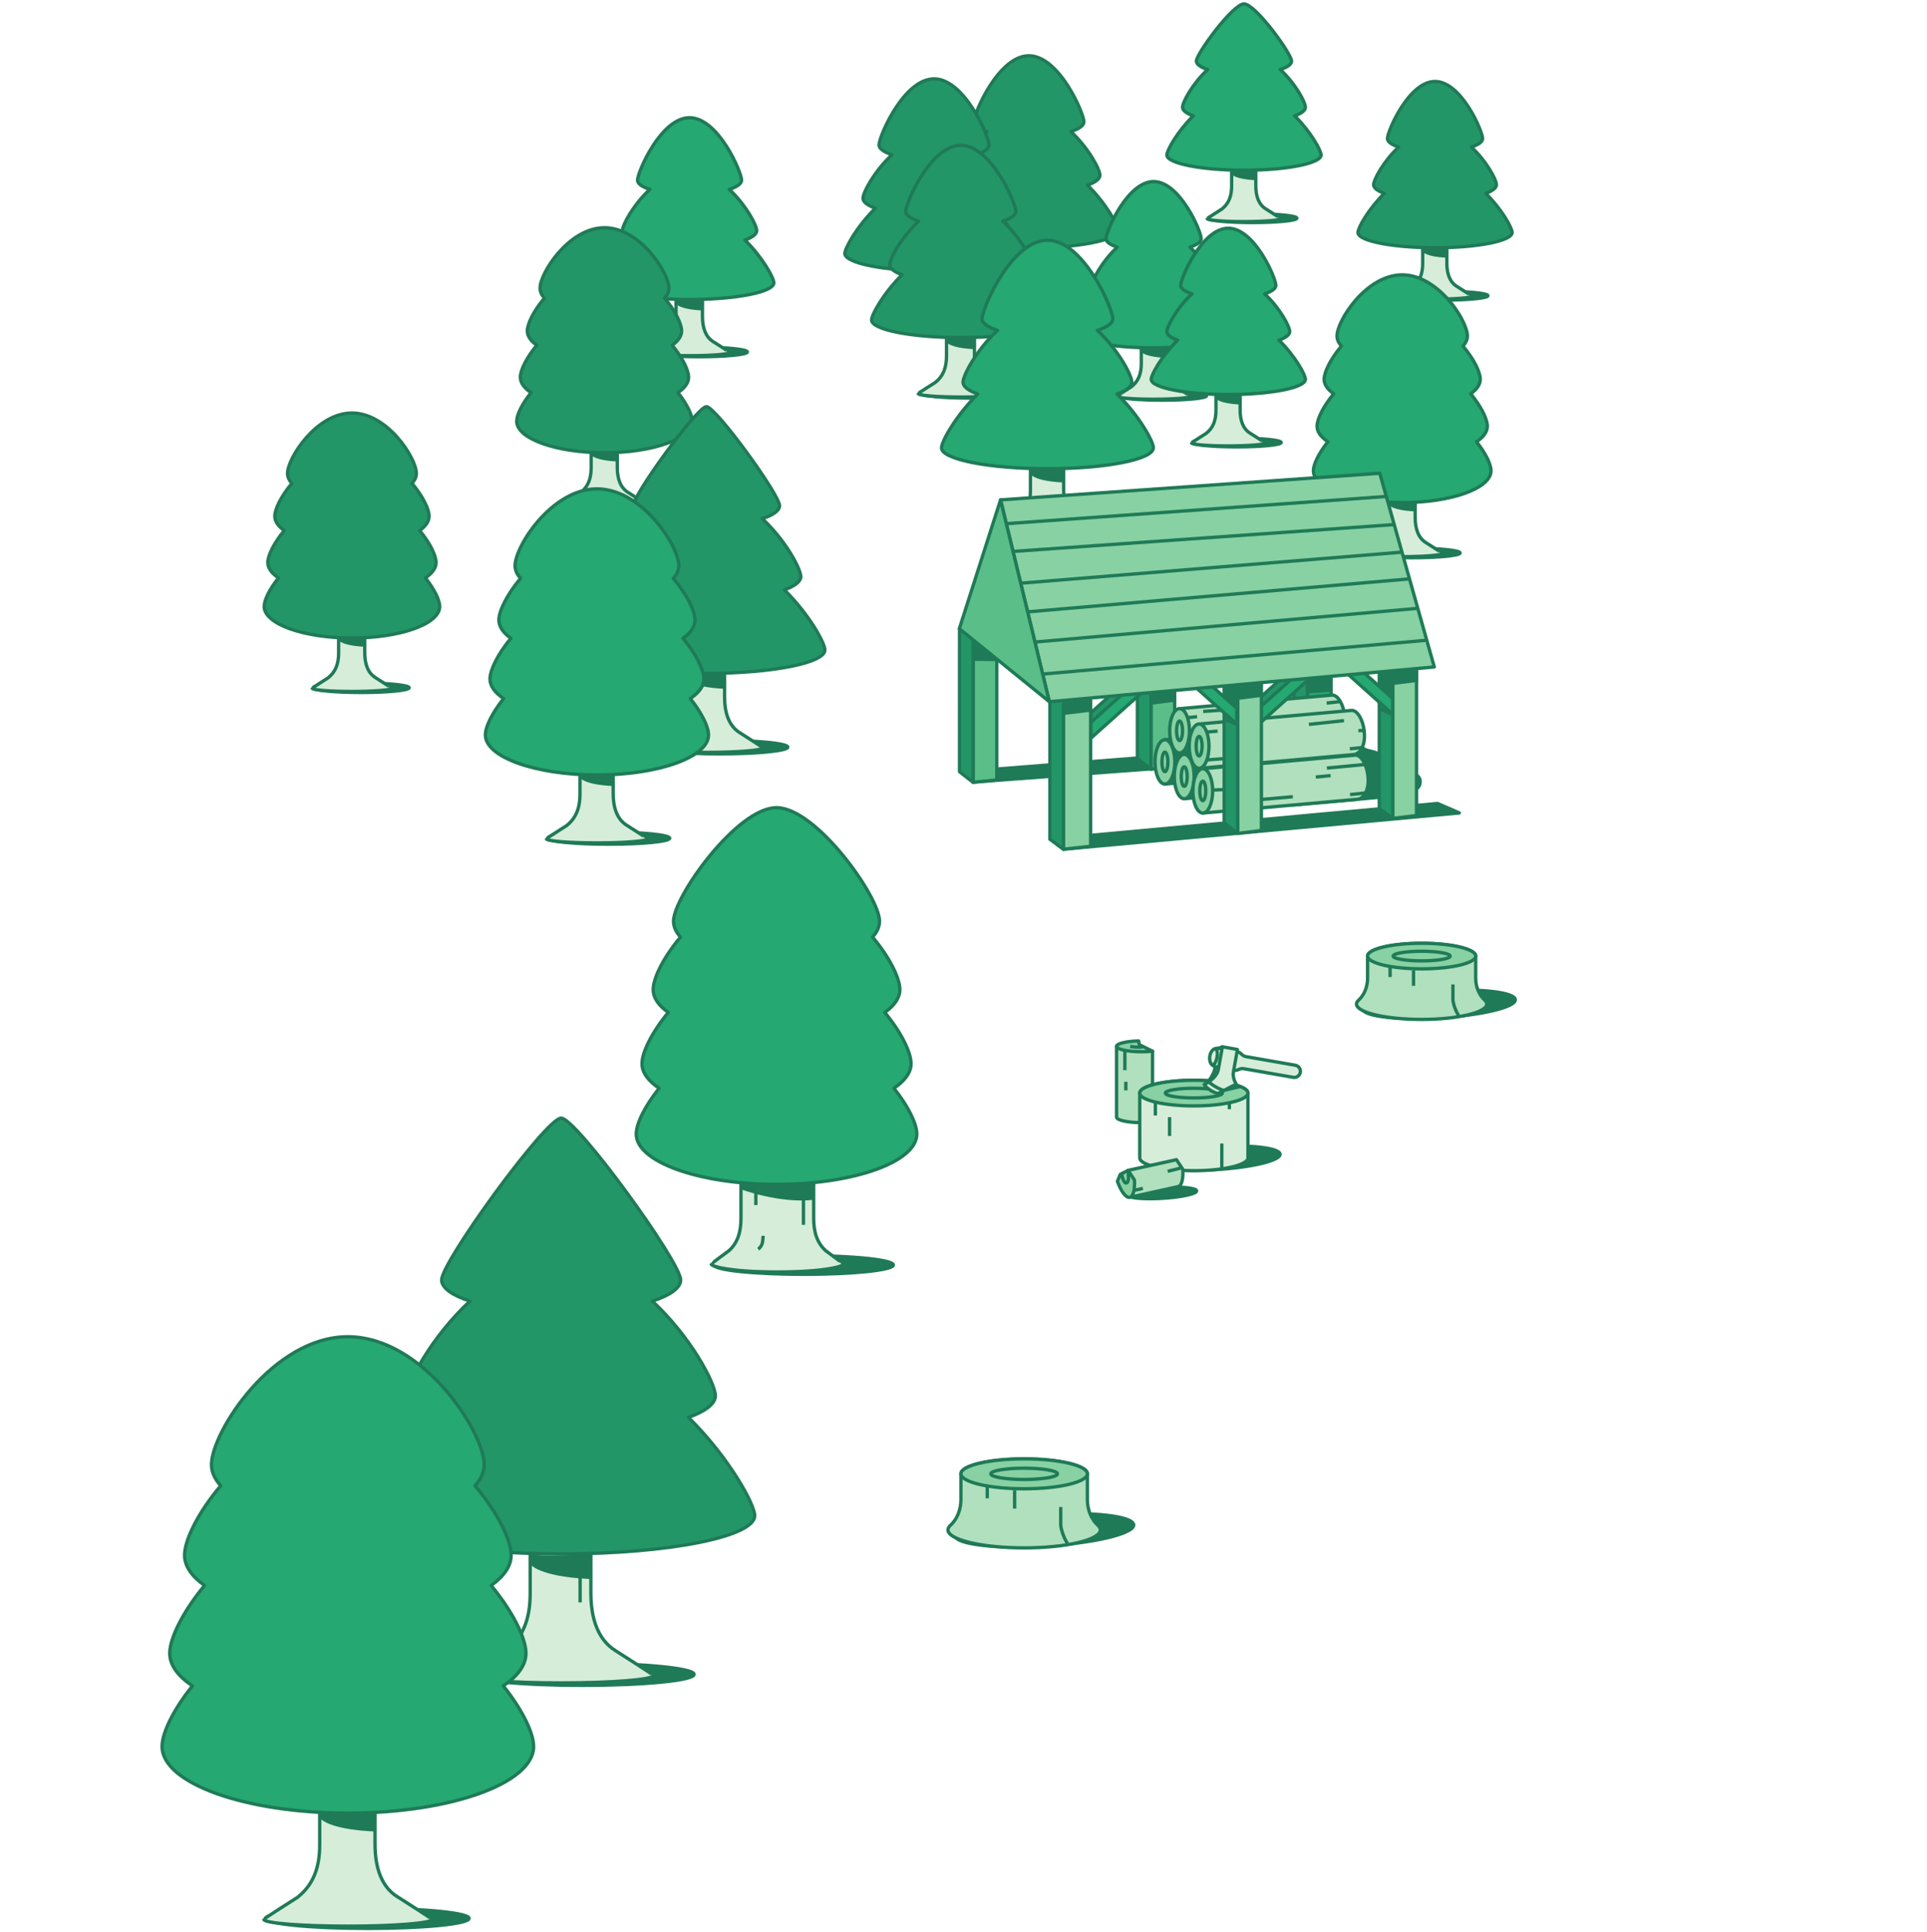 <svg width="868" height="870" viewBox="0 0 868 870" fill="none" xmlns="http://www.w3.org/2000/svg">
	<path d="M502.945 471.22V503.13C502.945 504.48 507.985 505.58 514.195 505.58C515.975 505.58 517.655 505.49 519.155 505.33V473.42L502.945 471.23V471.22Z" fill="#B0E0BD" stroke="#1F7A57" stroke-width="1.5" stroke-linejoin="round" />
	<path d="M513.177 470.42L512.887 468.79C507.297 468.93 502.957 469.96 502.957 471.22C502.957 472.57 507.997 473.67 514.207 473.67C515.987 473.67 517.667 473.58 519.167 473.42L513.177 470.43V470.42Z" fill="#87D1A3" stroke="#1F7A57" stroke-width="1.5" stroke-linejoin="round" />
	<path d="M547.693 526.75C563.828 525.769 576.768 522.659 576.594 519.803C576.42 516.947 563.199 515.428 547.064 516.409C530.928 517.391 517.988 520.501 518.162 523.356C518.336 526.212 531.557 527.731 547.693 526.75Z" fill="#1F7A57" stroke="#1F7A57" stroke-width="1.5" stroke-linejoin="round" />
	<path d="M523.624 539.678C532.212 539.155 539.109 537.646 539.027 536.307C538.946 534.967 531.917 534.304 523.329 534.827C514.74 535.349 507.843 536.858 507.925 538.198C508.006 539.538 515.035 540.2 523.624 539.678Z" fill="#1F7A57" stroke="#1F7A57" stroke-width="1.5" stroke-linejoin="round" />
	<path d="M438.745 352.18L617.365 338.93L608.405 333.82L432.625 347.62L438.745 352.18Z" fill="#1F7A57" stroke="#1F7A57" stroke-width="1.5" stroke-linejoin="round" />
	<path d="M599.567 338.51L588.887 339.58V274.35L599.567 274.56V338.51Z" fill="#25A871" stroke="#1F7A57" stroke-width="1.5" stroke-linejoin="round" />
	<path d="M582.776 270.36L588.886 275.35V339.58L582.766 334.79L582.776 270.36Z" fill="#239667" stroke="#1F7A57" stroke-width="1.5" stroke-linejoin="round" />
	<path d="M529.125 345.31L518.445 346.38V281.15L529.125 281.36V345.31Z" fill="#5ABE89" stroke="#1F7A57" stroke-width="1.5" stroke-linejoin="round" />
	<path d="M512.334 277.16L518.444 282.15V346.38L512.324 341.59L512.334 277.16Z" fill="#239667" stroke="#1F7A57" stroke-width="1.5" stroke-linejoin="round" />
	<path d="M560.215 355.37C560.215 355.37 604.875 351.29 610.455 350.66C616.035 350.03 625.195 349.11 624.615 343.13C624.245 339.29 615.715 335.86 591.895 336.87C568.075 337.88 559.125 340.71 559.125 340.71L560.225 355.38L560.215 355.37Z" fill="#1F7A57" stroke="#1F7A57" stroke-width="1.5" stroke-linejoin="round" />
	<path d="M593.557 327.02L524.727 333.15V353.11L594.467 346.9C597.927 346.39 599.677 341.82 599.127 336.51C598.577 331.2 596.017 327.02 593.557 327.02Z" fill="#B0E0BD" stroke="#1F7A57" stroke-width="1.5" stroke-linejoin="round" />
	<path d="M524.726 353.11C527.189 353.11 529.186 348.642 529.186 343.13C529.186 337.618 527.189 333.15 524.726 333.15C522.262 333.15 520.266 337.618 520.266 343.13C520.266 348.642 522.262 353.11 524.726 353.11Z" fill="#87D1A3" stroke="#1F7A57" stroke-width="1.5" stroke-linejoin="round" />
	<path d="M524.725 347.55C525.465 347.55 526.065 345.571 526.065 343.13C526.065 340.689 525.465 338.71 524.725 338.71C523.985 338.71 523.385 340.689 523.385 343.13C523.385 345.571 523.985 347.55 524.725 347.55Z" fill="#87D1A3" stroke="#1F7A57" stroke-width="1.5" stroke-linejoin="round" />
	<path d="M602.256 333.62L533.426 339.75V359.71L603.166 353.5C606.626 352.99 608.376 348.42 607.826 343.11C607.276 337.8 604.716 333.62 602.256 333.62Z" fill="#B0E0BD" stroke="#1F7A57" stroke-width="1.5" stroke-linejoin="round" />
	<path d="M533.425 359.71C535.888 359.71 537.885 355.242 537.885 349.73C537.885 344.218 535.888 339.75 533.425 339.75C530.962 339.75 528.965 344.218 528.965 349.73C528.965 355.242 530.962 359.71 533.425 359.71Z" fill="#87D1A3" stroke="#1F7A57" stroke-width="1.5" stroke-linejoin="round" />
	<path d="M533.424 354.15C534.164 354.15 534.764 352.171 534.764 349.73C534.764 347.289 534.164 345.31 533.424 345.31C532.684 345.31 532.084 347.289 532.084 349.73C532.084 352.171 532.684 354.15 533.424 354.15Z" fill="#87D1A3" stroke="#1F7A57" stroke-width="1.5" stroke-linejoin="round" />
	<path d="M582.106 362.56C582.106 362.56 619.666 359.29 625.246 358.65C630.826 358.02 640.246 357.47 639.666 351.49C639.296 347.65 630.766 344.22 606.946 345.23C583.126 346.24 574.176 349.07 574.176 349.07L582.116 362.57L582.106 362.56Z" fill="#1F7A57" stroke="#1F7A57" stroke-width="1.5" stroke-linejoin="round" />
	<path d="M610.615 340.07L541.785 346.2V366.16L611.525 359.95C614.985 359.44 616.735 354.87 616.185 349.56C615.635 344.25 613.075 340.07 610.615 340.07Z" fill="#B0E0BD" stroke="#1F7A57" stroke-width="1.5" stroke-linejoin="round" />
	<path d="M541.784 366.16C544.247 366.16 546.244 361.692 546.244 356.18C546.244 350.668 544.247 346.2 541.784 346.2C539.321 346.2 537.324 350.668 537.324 356.18C537.324 361.692 539.321 366.16 541.784 366.16Z" fill="#87D1A3" stroke="#1F7A57" stroke-width="1.5" stroke-linejoin="round" />
	<path d="M541.783 360.6C542.523 360.6 543.123 358.621 543.123 356.18C543.123 353.739 542.523 351.76 541.783 351.76C541.043 351.76 540.443 353.739 540.443 356.18C540.443 358.621 541.043 360.6 541.783 360.6Z" fill="#87D1A3" stroke="#1F7A57" stroke-width="1.5" stroke-linejoin="round" />
	<path d="M600.156 313.02L531.326 319.15V339.11L601.066 332.9C604.526 332.39 606.276 327.82 605.726 322.51C605.176 317.2 602.616 313.02 600.156 313.02Z" fill="#B0E0BD" stroke="#1F7A57" stroke-width="1.5" stroke-linejoin="round" />
	<path d="M531.325 339.1C533.788 339.1 535.785 334.632 535.785 329.12C535.785 323.608 533.788 319.14 531.325 319.14C528.862 319.14 526.865 323.608 526.865 329.12C526.865 334.632 528.862 339.1 531.325 339.1Z" fill="#87D1A3" stroke="#1F7A57" stroke-width="1.5" stroke-linejoin="round" />
	<path d="M531.324 333.54C532.064 333.54 532.664 331.561 532.664 329.12C532.664 326.679 532.064 324.7 531.324 324.7C530.584 324.7 529.984 326.679 529.984 329.12C529.984 331.561 530.584 333.54 531.324 333.54Z" fill="#87D1A3" stroke="#1F7A57" stroke-width="1.5" stroke-linejoin="round" />
	<path d="M608.957 319.93L540.127 326.06V346.02L609.867 339.81C613.327 339.3 615.077 334.73 614.527 329.42C613.977 324.11 611.417 319.93 608.957 319.93Z" fill="#B0E0BD" stroke="#1F7A57" stroke-width="1.5" stroke-linejoin="round" />
	<path d="M540.126 346.02C542.589 346.02 544.586 341.551 544.586 336.04C544.586 330.528 542.589 326.06 540.126 326.06C537.663 326.06 535.666 330.528 535.666 336.04C535.666 341.551 537.663 346.02 540.126 346.02Z" fill="#87D1A3" stroke="#1F7A57" stroke-width="1.5" stroke-linejoin="round" />
	<path d="M540.125 340.46C540.865 340.46 541.465 338.481 541.465 336.04C541.465 333.599 540.865 331.62 540.125 331.62C539.385 331.62 538.785 333.599 538.785 336.04C538.785 338.481 539.385 340.46 540.125 340.46Z" fill="#87D1A3" stroke="#1F7A57" stroke-width="1.5" stroke-linejoin="round" />
	<path d="M467.886 138.95C480.672 138.95 491.036 137.929 491.036 136.67C491.036 135.41 480.672 134.39 467.886 134.39C455.101 134.39 444.736 135.41 444.736 136.67C444.736 137.929 455.101 138.95 467.886 138.95Z" fill="#1F7A57" stroke="#1F7A57" stroke-width="1.5" stroke-linejoin="round" />
	<path d="M474.695 131.74C471.035 129.45 469.615 125.02 469.615 119.78V89.53H457.025V119.95C457.025 125.19 455.545 129.08 451.945 131.91C451.945 131.91 444.275 136.77 444.275 136.91C444.275 137.76 452.855 138.46 463.445 138.46C474.035 138.46 482.615 137.77 482.615 136.91C482.615 136.78 474.695 131.75 474.695 131.75V131.74Z" fill="#D6EDD9" stroke="#1F7A57" stroke-width="1.5" stroke-linejoin="round" />
	<path d="M457.086 111.78V113.84C457.086 113.84 458.756 116.4 469.366 116.89L469.466 111.68C469.466 111.68 460.916 112.37 457.086 111.78Z" fill="#1F7A57" />
	<path d="M489.865 83.38C493.385 82.11 495.445 80.57 495.445 78.91C495.445 76.29 490.295 66.6 482.355 59.26C486.025 58.08 488.235 56.54 488.235 54.87C488.235 51.12 477.135 25.11 463.445 25.11C449.755 25.11 438.655 51.12 438.655 54.87C438.655 56.54 440.875 58.08 444.535 59.26C436.605 66.6 431.445 76.29 431.445 78.91C431.445 80.57 433.505 82.11 437.025 83.38C428.605 91.72 423.275 101.39 423.275 103.77C423.275 108.14 441.255 111.69 463.435 111.69C485.615 111.69 503.595 108.14 503.595 103.77C503.595 101.39 498.265 91.71 489.845 83.38H489.865Z" fill="#239667" stroke="#1F7A57" stroke-width="1.5" stroke-linejoin="round" />
	<path d="M425.177 149.36C437.963 149.36 448.327 148.339 448.327 147.08C448.327 145.821 437.963 144.8 425.177 144.8C412.392 144.8 402.027 145.821 402.027 147.08C402.027 148.339 412.392 149.36 425.177 149.36Z" fill="#1F7A57" stroke="#1F7A57" stroke-width="1.5" stroke-linejoin="round" />
	<path d="M431.979 142.14C428.319 139.85 426.899 135.42 426.899 130.18V99.93H414.309V130.35C414.309 135.59 412.829 139.48 409.229 142.31C409.229 142.31 401.559 147.17 401.559 147.31C401.559 148.16 410.139 148.86 420.729 148.86C431.319 148.86 439.899 148.17 439.899 147.31C439.899 147.18 431.979 142.15 431.979 142.15V142.14Z" fill="#D6EDD9" stroke="#1F7A57" stroke-width="1.5" stroke-linejoin="round" />
	<path d="M414.367 122.19V124.25C414.367 124.25 416.037 126.81 426.647 127.3L426.747 122.09C426.747 122.09 418.197 122.78 414.367 122.19Z" fill="#1F7A57" />
	<path d="M447.149 93.78C450.669 92.51 452.729 90.97 452.729 89.31C452.729 86.69 447.579 77 439.639 69.66C443.309 68.48 445.519 66.94 445.519 65.27C445.519 61.52 434.419 35.51 420.729 35.51C407.039 35.51 395.939 61.52 395.939 65.27C395.939 66.94 398.159 68.48 401.819 69.66C393.889 77 388.729 86.69 388.729 89.31C388.729 90.97 390.789 92.51 394.309 93.78C385.889 102.12 380.559 111.79 380.559 114.17C380.559 118.54 398.539 122.09 420.719 122.09C442.899 122.09 460.879 118.54 460.879 114.17C460.879 111.79 455.549 102.11 447.129 93.78H447.149Z" fill="#239667" stroke="#1F7A57" stroke-width="1.5" stroke-linejoin="round" />
	<path d="M437.216 179.29C450.002 179.29 460.366 178.269 460.366 177.01C460.366 175.751 450.002 174.73 437.216 174.73C424.431 174.73 414.066 175.751 414.066 177.01C414.066 178.269 424.431 179.29 437.216 179.29Z" fill="#1F7A57" stroke="#1F7A57" stroke-width="1.5" stroke-linejoin="round" />
	<path d="M444.016 172.08C440.356 169.79 438.936 165.36 438.936 160.12V129.87H426.346V160.29C426.346 165.53 424.866 169.42 421.266 172.25C421.266 172.25 413.596 177.11 413.596 177.25C413.596 178.1 422.176 178.8 432.766 178.8C443.356 178.8 451.936 178.11 451.936 177.25C451.936 177.12 444.016 172.09 444.016 172.09V172.08Z" fill="#D6EDD9" stroke="#1F7A57" stroke-width="1.5" stroke-linejoin="round" />
	<path d="M426.406 152.13V154.19C426.406 154.19 428.076 156.75 438.686 157.24L438.786 152.03C438.786 152.03 430.236 152.72 426.406 152.13Z" fill="#1F7A57" />
	<path d="M459.186 123.72C462.706 122.45 464.766 120.91 464.766 119.25C464.766 116.63 459.616 106.94 451.676 99.6C455.346 98.42 457.556 96.88 457.556 95.21C457.556 91.46 446.456 65.45 432.766 65.45C419.076 65.45 407.976 91.46 407.976 95.21C407.976 96.88 410.196 98.42 413.856 99.6C405.926 106.94 400.766 116.63 400.766 119.25C400.766 120.91 402.826 122.45 406.346 123.72C397.926 132.06 392.596 141.73 392.596 144.11C392.596 148.48 410.576 152.03 432.756 152.03C454.936 152.03 472.916 148.48 472.916 144.11C472.916 141.73 467.586 132.05 459.166 123.72H459.186Z" fill="#239667" stroke="#1F7A57" stroke-width="1.5" stroke-linejoin="round" />
	<path d="M314.788 160.66C326.878 160.66 336.678 159.693 336.678 158.5C336.678 157.307 326.878 156.34 314.788 156.34C302.699 156.34 292.898 157.307 292.898 158.5C292.898 159.693 302.699 160.66 314.788 160.66Z" fill="#1F7A57" stroke="#1F7A57" stroke-width="1.5" stroke-linejoin="round" />
	<path d="M321.219 153.84C317.759 151.68 316.419 147.48 316.419 142.53V113.93H304.519V142.69C304.519 147.64 303.119 151.33 299.719 154C299.719 154 292.469 158.6 292.469 158.72C292.469 159.53 300.579 160.18 310.589 160.18C320.599 160.18 328.709 159.53 328.709 158.72C328.709 158.6 321.219 153.84 321.219 153.84Z" fill="#D6EDD9" stroke="#1F7A57" stroke-width="1.5" stroke-linejoin="round" />
	<path d="M304.568 134.97V136.92C304.568 136.92 306.148 139.34 316.188 139.8L316.278 134.88C316.278 134.88 308.198 135.53 304.568 134.97Z" fill="#1F7A57" />
	<path d="M335.569 108.11C338.899 106.91 340.849 105.45 340.849 103.88C340.849 101.4 335.979 92.24 328.479 85.3C331.949 84.18 334.039 82.73 334.039 81.15C334.039 77.6 323.539 53.01 310.599 53.01C297.659 53.01 287.159 77.6 287.159 81.15C287.159 82.73 289.259 84.18 292.719 85.3C285.219 92.24 280.349 101.4 280.349 103.88C280.349 105.45 282.299 106.9 285.629 108.11C277.669 115.99 272.629 125.14 272.629 127.39C272.629 131.52 289.629 134.88 310.599 134.88C331.569 134.88 348.569 131.53 348.569 127.39C348.569 125.14 343.529 115.99 335.569 108.11Z" fill="#25A871" stroke="#1F7A57" stroke-width="1.5" stroke-linejoin="round" />
	<path d="M564.176 100.24C575.233 100.24 584.196 99.353 584.196 98.26C584.196 97.166 575.233 96.28 564.176 96.28C553.119 96.28 544.156 97.166 544.156 98.26C544.156 99.353 553.119 100.24 564.176 100.24Z" fill="#1F7A57" stroke="#1F7A57" stroke-width="1.5" stroke-linejoin="round" />
	<path d="M570.056 94C566.896 92.02 565.666 88.18 565.666 83.66V57.5H554.776V83.8C554.776 88.33 553.496 91.7 550.386 94.14C550.386 94.14 543.756 98.35 543.756 98.46C543.756 99.2 551.176 99.8 560.336 99.8C569.496 99.8 576.916 99.2 576.916 98.46C576.916 98.35 570.066 94 570.066 94H570.056Z" fill="#D6EDD9" stroke="#1F7A57" stroke-width="1.5" stroke-linejoin="round" />
	<path d="M554.826 76.74V78.52C554.826 78.52 556.266 80.73 565.446 81.15L565.526 76.65C565.526 76.65 558.136 77.24 554.816 76.73L554.826 76.74Z" fill="#1F7A57" />
	<path d="M583.175 52.17C586.215 51.07 588.005 49.74 588.005 48.31C588.005 46.04 583.545 37.66 576.685 31.31C579.855 30.29 581.775 28.96 581.775 27.51C581.775 24.27 565.445 1.69 560.335 1.77C555.225 1.85 538.895 24.26 538.895 27.51C538.895 28.96 540.815 30.28 543.985 31.31C537.125 37.66 532.665 46.04 532.665 48.31C532.665 49.74 534.445 51.07 537.495 52.17C530.215 59.38 525.605 67.75 525.605 69.81C525.605 73.59 541.155 76.66 560.335 76.66C579.515 76.66 595.065 73.59 595.065 69.81C595.065 67.75 590.455 59.38 583.175 52.17Z" fill="#25A871" stroke="#1F7A57" stroke-width="1.5" stroke-linejoin="round" />
	<path d="M523.465 180.229C534.522 180.229 543.485 179.343 543.485 178.25C543.485 177.156 534.522 176.27 523.465 176.27C512.409 176.27 503.445 177.156 503.445 178.25C503.445 179.343 512.409 180.229 523.465 180.229Z" fill="#1F7A57" stroke="#1F7A57" stroke-width="1.5" stroke-linejoin="round" />
	<path d="M529.357 173.99C526.197 172.01 524.967 168.17 524.967 163.65V137.49H514.077V163.79C514.077 168.32 512.797 171.69 509.687 174.13C509.687 174.13 503.057 178.34 503.057 178.45C503.057 179.19 510.477 179.79 519.637 179.79C528.797 179.79 536.217 179.19 536.217 178.45C536.217 178.34 529.367 173.99 529.367 173.99H529.357Z" fill="#D6EDD9" stroke="#1F7A57" stroke-width="1.5" stroke-linejoin="round" />
	<path d="M514.127 156.73V158.51C514.127 158.51 515.567 160.72 524.747 161.14L524.827 156.64C524.827 156.64 517.437 157.23 514.117 156.72L514.127 156.73Z" fill="#1F7A57" />
	<path d="M542.476 132.16C545.516 131.06 547.306 129.73 547.306 128.3C547.306 126.03 542.846 117.65 535.986 111.3C539.156 110.28 541.076 108.95 541.076 107.5C541.076 104.26 531.476 81.76 519.636 81.76C507.796 81.76 498.196 104.25 498.196 107.5C498.196 108.95 500.116 110.27 503.286 111.3C496.426 117.65 491.966 126.03 491.966 128.3C491.966 129.73 493.746 131.06 496.796 132.16C489.516 139.37 484.906 147.74 484.906 149.8C484.906 153.58 500.456 156.65 519.636 156.65C538.816 156.65 554.366 153.58 554.366 149.8C554.366 147.74 549.756 139.37 542.476 132.16Z" fill="#25A871" stroke="#1F7A57" stroke-width="1.5" stroke-linejoin="round" />
	<path d="M557.106 201.26C568.163 201.26 577.126 200.373 577.126 199.28C577.126 198.186 568.163 197.3 557.106 197.3C546.049 197.3 537.086 198.186 537.086 199.28C537.086 200.373 546.049 201.26 557.106 201.26Z" fill="#1F7A57" stroke="#1F7A57" stroke-width="1.5" stroke-linejoin="round" />
	<path d="M562.997 195.02C559.837 193.04 558.607 189.2 558.607 184.68V158.52H547.717V184.82C547.717 189.35 546.437 192.72 543.327 195.16C543.327 195.16 536.697 199.37 536.697 199.48C536.697 200.22 544.117 200.82 553.277 200.82C562.437 200.82 569.857 200.22 569.857 199.48C569.857 199.37 563.007 195.02 563.007 195.02H562.997Z" fill="#D6EDD9" stroke="#1F7A57" stroke-width="1.5" stroke-linejoin="round" />
	<path d="M547.768 177.76V179.54C547.768 179.54 549.208 181.75 558.388 182.17L558.468 177.67C558.468 177.67 551.078 178.26 547.758 177.75L547.768 177.76Z" fill="#1F7A57" />
	<path d="M576.117 153.19C579.157 152.09 580.947 150.76 580.947 149.33C580.947 147.06 576.487 138.68 569.627 132.33C572.797 131.31 574.717 129.98 574.717 128.53C574.717 125.29 565.117 102.79 553.277 102.79C541.437 102.79 531.837 125.28 531.837 128.53C531.837 129.98 533.757 131.3 536.927 132.33C530.067 138.68 525.607 147.06 525.607 149.33C525.607 150.76 527.387 152.09 530.437 153.19C523.157 160.4 518.547 168.77 518.547 170.83C518.547 174.61 534.097 177.68 553.277 177.68C572.457 177.68 588.007 174.61 588.007 170.83C588.007 168.77 583.397 160.4 576.117 153.19Z" fill="#25A871" stroke="#1F7A57" stroke-width="1.5" stroke-linejoin="round" />
	<path d="M650.227 135.15C661.284 135.15 670.247 134.263 670.247 133.17C670.247 132.076 661.284 131.19 650.227 131.19C639.17 131.19 630.207 132.076 630.207 133.17C630.207 134.263 639.17 135.15 650.227 135.15Z" fill="#1F7A57" stroke="#1F7A57" stroke-width="1.5" stroke-linejoin="round" />
	<path d="M656.116 128.91C652.956 126.93 651.726 123.09 651.726 118.57V92.41H640.836V118.71C640.836 123.24 639.556 126.61 636.446 129.05C636.446 129.05 629.816 133.26 629.816 133.37C629.816 134.11 637.236 134.71 646.396 134.71C655.556 134.71 662.976 134.11 662.976 133.37C662.976 133.26 656.126 128.91 656.126 128.91H656.116Z" fill="#D6EDD9" stroke="#1F7A57" stroke-width="1.5" stroke-linejoin="round" />
	<path d="M640.885 111.65V113.43C640.885 113.43 642.325 115.64 651.505 116.06L651.585 111.56C651.585 111.56 644.195 112.15 640.875 111.64L640.885 111.65Z" fill="#1F7A57" />
	<path d="M669.236 87.08C672.276 85.98 674.066 84.65 674.066 83.22C674.066 80.95 669.606 72.57 662.746 66.22C665.916 65.2 667.836 63.87 667.836 62.42C667.836 59.18 658.236 36.68 646.396 36.68C634.556 36.68 624.956 59.17 624.956 62.42C624.956 63.87 626.876 65.19 630.046 66.22C623.186 72.57 618.726 80.95 618.726 83.22C618.726 84.65 620.506 85.98 623.556 87.08C616.276 94.29 611.666 102.66 611.666 104.72C611.666 108.5 627.216 111.57 646.396 111.57C665.576 111.57 681.126 108.5 681.126 104.72C681.126 102.66 676.516 94.29 669.236 87.08Z" fill="#239667" stroke="#1F7A57" stroke-width="1.5" stroke-linejoin="round" />
	<path d="M477.065 243.51C492.258 243.51 504.575 242.292 504.575 240.79C504.575 239.288 492.258 238.07 477.065 238.07C461.871 238.07 449.555 239.288 449.555 240.79C449.555 242.292 461.871 243.51 477.065 243.51Z" fill="#1F7A57" stroke="#1F7A57" stroke-width="1.5" stroke-linejoin="round" />
	<path d="M485.156 234.93C480.806 232.21 479.116 226.94 479.116 220.71V184.76H464.156V220.91C464.156 227.13 462.396 231.76 458.126 235.13C458.126 235.13 449.016 240.91 449.016 241.07C449.016 242.08 459.216 242.91 471.796 242.91C484.376 242.91 494.576 242.09 494.576 241.07C494.576 240.91 485.166 234.94 485.166 234.94L485.156 234.93Z" fill="#D6EDD9" stroke="#1F7A57" stroke-width="1.5" stroke-linejoin="round" />
	<path d="M464.227 211.21V213.66C464.227 213.66 466.217 216.7 478.827 217.28L478.947 211.09C478.947 211.09 468.787 211.91 464.227 211.21Z" fill="#1F7A57" />
	<path d="M503.186 177.45C507.366 175.94 509.826 174.11 509.826 172.14C509.826 169.02 503.706 157.51 494.276 148.78C498.636 147.37 501.266 145.55 501.266 143.56C501.266 139.1 488.076 108.19 471.806 108.19C455.536 108.19 442.346 139.1 442.346 143.56C442.346 145.55 444.976 147.37 449.336 148.78C439.906 157.5 433.786 169.02 433.786 172.14C433.786 174.11 436.236 175.94 440.426 177.45C430.416 187.36 424.096 198.86 424.096 201.68C424.096 206.88 445.466 211.09 471.816 211.09C498.166 211.09 519.536 206.88 519.536 201.68C519.536 198.85 513.206 187.35 503.206 177.45H503.186Z" fill="#25A871" stroke="#1F7A57" stroke-width="1.5" stroke-linejoin="round" />
	<path d="M276.429 228.43C288.381 228.43 298.069 227.472 298.069 226.29C298.069 225.108 288.381 224.15 276.429 224.15C264.478 224.15 254.789 225.108 254.789 226.29C254.789 227.472 264.478 228.43 276.429 228.43Z" fill="#1F7A57" stroke="#1F7A57" stroke-width="1.5" stroke-linejoin="round" />
	<path d="M282.799 221.68C279.379 219.54 278.049 215.39 278.049 210.5V182.23H266.279V210.66C266.279 215.56 264.889 219.2 261.529 221.84C261.529 221.84 254.369 226.39 254.369 226.51C254.369 227.31 262.389 227.96 272.289 227.96C282.189 227.96 290.209 227.31 290.209 226.51C290.209 226.39 282.809 221.69 282.809 221.69L282.799 221.68Z" fill="#D6EDD9" stroke="#1F7A57" stroke-width="1.5" stroke-linejoin="round" />
	<path d="M266.33 203.03V204.96C266.33 204.96 267.89 207.35 277.81 207.81L277.9 202.94C277.9 202.94 269.91 203.58 266.33 203.03Z" fill="#1F7A57" />
	<path d="M305.35 176.82C308.42 174.77 310.18 172.41 310.18 169.9C310.18 166.75 307.43 161.1 302.77 155.48C305.48 153.57 307.03 151.37 307.03 149.03C307.03 145.84 304.15 139.94 299.34 134.26C300.6 132.87 301.3 131.36 301.3 129.77C301.3 122.91 288.31 102.56 272.28 102.56C256.25 102.56 243.26 122.92 243.26 129.77C243.26 131.35 243.96 132.87 245.22 134.26C240.41 139.94 237.53 145.84 237.53 149.03C237.53 151.37 239.07 153.56 241.79 155.48C237.14 161.1 234.38 166.75 234.38 169.9C234.38 172.42 236.14 174.78 239.21 176.82C235.13 181.92 232.75 186.85 232.75 189.72C232.75 197.55 250.45 203.89 272.28 203.89C294.11 203.89 311.81 197.54 311.81 189.72C311.81 186.85 309.43 181.92 305.35 176.82Z" fill="#239667" stroke="#1F7A57" stroke-width="1.5" stroke-linejoin="round" />
	<path d="M635.816 251.18C647.911 251.18 657.716 250.213 657.716 249.02C657.716 247.827 647.911 246.86 635.816 246.86C623.721 246.86 613.916 247.827 613.916 249.02C613.916 250.213 623.721 251.18 635.816 251.18Z" fill="#1F7A57" stroke="#1F7A57" stroke-width="1.5" stroke-linejoin="round" />
	<path d="M642.256 244.35C638.796 242.19 637.456 237.99 637.456 233.03V204.41H625.546V233.18C625.546 238.13 624.146 241.82 620.746 244.5C620.746 244.5 613.496 249.1 613.496 249.23C613.496 250.04 621.616 250.69 631.626 250.69C641.636 250.69 649.756 250.03 649.756 249.23C649.756 249.11 642.266 244.35 642.266 244.35H642.256Z" fill="#D6EDD9" stroke="#1F7A57" stroke-width="1.5" stroke-linejoin="round" />
	<path d="M625.586 225.47V227.42C625.586 227.42 627.166 229.84 637.206 230.3L637.296 225.37C637.296 225.37 629.206 226.02 625.586 225.46V225.47Z" fill="#1F7A57" />
	<path d="M665.076 198.95C668.186 196.88 669.966 194.49 669.966 191.94C669.966 188.75 667.176 183.03 662.466 177.34C665.206 175.4 666.776 173.18 666.776 170.81C666.776 167.58 663.856 161.61 658.986 155.86C660.266 154.45 660.976 152.92 660.976 151.32C660.976 144.38 647.826 123.78 631.606 123.78C615.386 123.78 602.236 144.38 602.236 151.32C602.236 152.92 602.946 154.45 604.226 155.86C599.356 161.61 596.436 167.58 596.436 170.81C596.436 173.18 597.996 175.4 600.746 177.34C596.036 183.03 593.246 188.75 593.246 191.94C593.246 194.49 595.026 196.88 598.136 198.95C594.006 204.11 591.596 209.11 591.596 212.01C591.596 219.93 609.506 226.35 631.606 226.35C653.706 226.35 671.616 219.93 671.616 212.01C671.616 209.11 669.206 204.12 665.076 198.95Z" fill="#25A871" stroke="#1F7A57" stroke-width="1.5" stroke-linejoin="round" />
	<path d="M324.088 339.51C341.082 339.51 354.858 338.149 354.858 336.47C354.858 334.791 341.082 333.43 324.088 333.43C307.095 333.43 293.318 334.791 293.318 336.47C293.318 338.149 307.095 339.51 324.088 339.51Z" fill="#1F7A57" stroke="#1F7A57" stroke-width="1.5" stroke-linejoin="round" />
	<path d="M333.139 329.91C328.279 326.87 326.389 320.97 326.389 314.01V273.81H309.659V314.23C309.659 321.19 307.689 326.37 302.909 330.13C302.909 330.13 292.719 336.59 292.719 336.77C292.719 337.9 304.119 338.83 318.189 338.83C332.259 338.83 343.659 337.91 343.659 336.77C343.659 336.6 333.129 329.91 333.129 329.91H333.139Z" fill="#D6EDD9" stroke="#1F7A57" stroke-width="1.5" stroke-linejoin="round" />
	<path d="M309.729 303.39V306.13C309.729 306.13 311.949 309.53 326.059 310.18L326.189 303.26C326.189 303.26 314.829 304.17 309.729 303.39Z" fill="#1F7A57" />
	<path d="M353.298 265.64C357.978 263.95 360.718 261.91 360.718 259.7C360.718 256.22 353.868 243.34 343.328 233.58C348.198 232.01 351.148 229.97 351.148 227.75C351.148 222.76 322.338 183.13 318.198 183.13C314.058 183.13 285.248 222.76 285.248 227.75C285.248 229.98 288.198 232.01 293.068 233.58C282.528 243.34 275.678 256.22 275.678 259.7C275.678 261.9 278.418 263.95 283.098 265.64C271.908 276.72 264.828 289.58 264.828 292.74C264.828 298.55 288.718 303.26 318.198 303.26C347.678 303.26 371.568 298.55 371.568 292.74C371.568 289.58 364.488 276.72 353.298 265.64Z" fill="#239667" stroke="#1F7A57" stroke-width="1.5" stroke-linejoin="round" />
	<path d="M262.391 759.01C290.154 759.01 312.661 756.789 312.661 754.05C312.661 751.311 290.154 749.09 262.391 749.09C234.628 749.09 212.121 751.311 212.121 754.05C212.121 756.789 234.628 759.01 262.391 759.01Z" fill="#1F7A57" stroke="#1F7A57" stroke-width="1.5" stroke-linejoin="round" />
	<path d="M277.181 743.33C269.241 738.37 266.151 728.73 266.151 717.36V651.68H238.811V717.72C238.811 729.09 235.591 737.55 227.781 743.69C227.781 743.69 211.141 754.25 211.141 754.54C211.141 756.39 229.771 757.9 252.751 757.9C275.731 757.9 294.361 756.4 294.361 754.54C294.361 754.26 277.161 743.33 277.161 743.33H277.181Z" fill="#D6EDD9" stroke="#1F7A57" stroke-width="1.5" stroke-linejoin="round" />
	<path d="M238.94 700.01V704.49C238.94 704.49 242.57 710.04 265.61 711.1L265.82 699.79C265.82 699.79 247.26 701.28 238.93 700L238.94 700.01Z" fill="#1F7A57" />
	<path d="M261.301 708.66V721.64" stroke="#1F7A57" stroke-width="1.5" stroke-linejoin="round" />
	<path d="M310.11 638.33C317.75 635.57 322.23 632.23 322.23 628.63C322.23 622.94 311.04 601.9 293.82 585.96C301.78 583.39 306.59 580.06 306.59 576.43C306.59 568.29 259.52 503.54 252.76 503.54C246 503.54 198.93 568.28 198.93 576.43C198.93 580.07 203.74 583.39 211.7 585.96C194.47 601.9 183.29 622.94 183.29 628.63C183.29 632.23 187.77 635.57 195.41 638.33C177.13 656.43 165.57 677.44 165.57 682.61C165.57 692.1 204.61 699.8 252.76 699.8C300.91 699.8 339.95 692.1 339.95 682.61C339.95 677.45 328.39 656.43 310.11 638.33Z" fill="#239667" stroke="#1F7A57" stroke-width="1.5" stroke-linejoin="round" />
	<path d="M274.158 380.2C289.352 380.2 301.668 378.982 301.668 377.48C301.668 375.978 289.352 374.76 274.158 374.76C258.965 374.76 246.648 375.978 246.648 377.48C246.648 378.982 258.965 380.2 274.158 380.2Z" fill="#1F7A57" stroke="#1F7A57" stroke-width="1.5" stroke-linejoin="round" />
	<path d="M282.249 371.62C277.899 368.9 276.209 363.63 276.209 357.4V321.45H261.249V357.6C261.249 363.82 259.489 368.45 255.219 371.82C255.219 371.82 246.109 377.6 246.109 377.76C246.109 378.77 256.309 379.6 268.889 379.6C281.469 379.6 291.669 378.78 291.669 377.76C291.669 377.6 282.259 371.63 282.259 371.63L282.249 371.62Z" fill="#D6EDD9" stroke="#1F7A57" stroke-width="1.5" stroke-linejoin="round" />
	<path d="M261.32 347.91V350.36C261.32 350.36 263.31 353.4 275.92 353.98L276.04 347.79C276.04 347.79 265.88 348.61 261.32 347.91Z" fill="#1F7A57" />
	<path d="M310.929 314.59C314.839 311.99 317.079 308.98 317.079 305.79C317.079 301.78 313.579 294.6 307.659 287.45C311.109 285.02 313.069 282.22 313.069 279.25C313.069 275.19 309.399 267.69 303.289 260.47C304.889 258.7 305.779 256.78 305.779 254.76C305.779 246.04 289.259 220.16 268.889 220.16C248.519 220.16 231.999 246.04 231.999 254.76C231.999 256.77 232.889 258.7 234.489 260.47C228.379 267.7 224.709 275.19 224.709 279.25C224.709 282.22 226.669 285.01 230.119 287.45C224.199 294.6 220.699 301.78 220.699 305.79C220.699 308.99 222.939 311.99 226.849 314.59C221.659 321.08 218.629 327.35 218.629 330.99C218.629 340.94 241.129 349.01 268.889 349.01C296.649 349.01 319.149 340.94 319.149 330.99C319.149 327.35 316.119 321.07 310.929 314.59Z" fill="#25A871" stroke="#1F7A57" stroke-width="1.5" stroke-linejoin="round" />
	<path d="M362.038 573.9C384.334 573.9 402.408 572.015 402.408 569.689C402.408 567.364 384.334 565.479 362.038 565.479C339.742 565.479 321.668 567.364 321.668 569.689C321.668 572.015 339.742 573.9 362.038 573.9Z" fill="#1F7A57" stroke="#1F7A57" stroke-width="1.5" stroke-linejoin="round" />
	<path d="M371.858 563.19C368.078 559.73 366.508 554.97 366.508 548.57V523.12L350.138 522.8L333.768 523.12V548.57C333.768 554.97 332.208 559.73 328.418 563.19C328.418 563.19 320.348 569.13 320.348 569.29C320.348 570.33 328.958 572.84 350.128 572.84C371.298 572.84 379.908 570.34 379.908 569.29C379.908 569.13 371.838 563.19 371.838 563.19H371.858Z" fill="#D6EDD9" stroke="#1F7A57" stroke-width="1.5" stroke-linejoin="round" />
	<path d="M402.648 490.09C407.558 486.82 410.378 483.04 410.378 479.02C410.378 473.98 405.978 464.95 398.538 455.96C402.868 452.9 405.338 449.39 405.338 445.65C405.338 440.54 400.728 431.12 393.038 422.03C395.058 419.8 396.178 417.39 396.178 414.85C396.178 403.88 367.618 363.74 349.778 363.74C331.938 363.74 303.378 403.88 303.378 414.85C303.378 417.38 304.498 419.8 306.518 422.03C298.828 431.12 294.218 440.54 294.218 445.65C294.218 449.39 296.688 452.9 301.018 455.96C293.578 464.95 289.178 473.98 289.178 479.02C289.178 483.04 291.988 486.82 296.908 490.09C290.378 498.25 286.578 506.13 286.578 510.72C286.578 523.23 314.878 533.38 349.778 533.38C384.678 533.38 412.978 523.23 412.978 510.72C412.978 506.14 409.168 498.25 402.648 490.09Z" fill="#25A871" stroke="#1F7A57" stroke-width="1.5" stroke-linejoin="round" />
	<path d="M334.007 532.61L333.617 535.57C333.617 535.57 350.837 542.06 366.377 540.37V532.46C366.377 532.46 346.177 534.3 334.007 532.6V532.61Z" fill="#1F7A57" />
	<path d="M340.469 535.12V542.69" stroke="#1F7A57" stroke-width="1.5" stroke-linejoin="round" />
	<path d="M343.747 556.56C343.747 556.56 343.687 558.089 343.437 559.569C343.127 561.379 341.527 562.579 341.527 562.579" stroke="#1F7A57" stroke-width="1.5" stroke-linejoin="round" />
	<path d="M361.908 551.62V535.95" stroke="#1F7A57" stroke-width="1.5" stroke-linejoin="round" />
	<path d="M479.026 382.45L657.336 366.11L647.526 361.85L472.916 377.89L479.026 382.45Z" fill="#1F7A57" stroke="#1F7A57" stroke-width="1.5" stroke-linejoin="round" />
	<path d="M514.105 307.77L491.375 328.12V321L514.105 300.65V307.77Z" fill="#239667" stroke="#1F7A57" stroke-width="1.5" stroke-linejoin="round" />
	<path d="M514.105 312.09L491.375 332.44V325.33L514.105 304.97V312.09Z" fill="#25A871" stroke="#1F7A57" stroke-width="1.5" stroke-linejoin="round" />
	<path d="M589.714 301.46L566.984 321.81V314.7L589.714 294.34V301.46Z" fill="#239667" stroke="#1F7A57" stroke-width="1.5" stroke-linejoin="round" />
	<path d="M589.714 305.78L566.984 326.14V319.02L589.714 298.67V305.78Z" fill="#25A871" stroke="#1F7A57" stroke-width="1.5" stroke-linejoin="round" />
	<path d="M491.265 381.13L479.025 382.45V315.02H491.265V381.13Z" fill="#87D1A3" stroke="#1F7A57" stroke-width="1.5" stroke-linejoin="round" />
	<path d="M472.916 309.03L479.026 316.02V382.45L472.916 377.89V309.03Z" fill="#239667" stroke="#1F7A57" stroke-width="1.5" stroke-linejoin="round" />
	<path d="M448.996 351.25L438.316 352.33V287.1L448.996 287.31V351.25Z" fill="#5ABE89" stroke="#1F7A57" stroke-width="1.5" stroke-linejoin="round" />
	<path d="M432.205 283.1L438.315 288.1V352.33L432.195 347.54L432.205 283.1Z" fill="#239667" stroke="#1F7A57" stroke-width="1.5" stroke-linejoin="round" />
	<path d="M479.025 316.02V322L491.265 320.55V315.02L479.025 316.02Z" fill="#1F7A57" />
	<path d="M621.285 295.17L627.405 302.16V368.59L621.285 364.03V295.17Z" fill="#239667" stroke="#1F7A57" stroke-width="1.5" stroke-linejoin="round" />
	<path d="M638.056 367.27L627.406 368.59V302.16L638.056 301.16V367.27Z" fill="#87D1A3" stroke="#1F7A57" stroke-width="1.5" stroke-linejoin="round" />
	<path d="M551.426 301.91L557.546 308.9V375.34L551.426 370.66V301.91Z" fill="#239667" stroke="#1F7A57" stroke-width="1.5" stroke-linejoin="round" />
	<path d="M568.187 374.01L557.547 375.34V308.9L568.187 307.91V374.01Z" fill="#87D1A3" stroke="#1F7A57" stroke-width="1.5" stroke-linejoin="round" />
	<path d="M534.395 305.78L557.115 326.14V319.02L534.395 298.67V305.78Z" fill="#25A871" stroke="#1F7A57" stroke-width="1.5" stroke-linejoin="round" />
	<path d="M604.574 301.29L627.294 321.64V314.52L604.574 294.17V301.29Z" fill="#25A871" stroke="#1F7A57" stroke-width="1.5" stroke-linejoin="round" />
	<path d="M646.066 300.37L472.666 316.02L450.686 225.12L621.506 213.13L646.066 300.37Z" fill="#87D1A3" stroke="#1F7A57" stroke-width="1.5" stroke-linejoin="round" />
	<path d="M557.186 309.28V315.26L568.566 313.81V308.28L557.186 309.28Z" fill="#1F7A57" />
	<path d="M518.096 311.47V317.45L529.476 316V310.47L518.096 311.47Z" fill="#1F7A57" />
	<path d="M588.186 305.79L588.376 312.34L599.566 311.49V304.79L588.186 305.79Z" fill="#1F7A57" />
	<path d="M627.484 302.54V308.51L638.864 307.06V301.54L627.484 302.54Z" fill="#1F7A57" />
	<path d="M551.596 309.75V313.31L557.116 319.02V308.9L551.596 309.75Z" fill="#1F7A57" />
	<path d="M621.395 303.09V308.06L626.925 313.77L626.665 302.29L621.395 303.09Z" fill="#1F7A57" />
	<path d="M551.125 322.02L551.035 324.38L557.305 327.26L551.125 322.02Z" fill="#1F7A57" />
	<path d="M621.307 317.52L621.207 319.89L627.487 322.77L621.307 317.52Z" fill="#1F7A57" />
	<path d="M469.645 303.57L642.175 288.38" stroke="#1F7A57" stroke-width="1.5" stroke-linejoin="round" />
	<path d="M466.275 289.14L638.345 273.99" stroke="#1F7A57" stroke-width="1.5" stroke-linejoin="round" />
	<path d="M463.215 275.53L634.665 260.72" stroke="#1F7A57" stroke-width="1.5" stroke-linejoin="round" />
	<path d="M460.227 262.61L631.107 248.69" stroke="#1F7A57" stroke-width="1.5" stroke-linejoin="round" />
	<path d="M455.916 248.37L627.786 236.26" stroke="#1F7A57" stroke-width="1.5" stroke-linejoin="round" />
	<path d="M453.477 235.82L624.367 223.59" stroke="#1F7A57" stroke-width="1.5" stroke-linejoin="round" />
	<path d="M472.665 316.02L432.125 283.13L450.685 225.12L472.665 316.02Z" fill="#5ABE89" stroke="#1F7A57" stroke-width="1.5" stroke-linejoin="round" />
	<path d="M438.605 289.28V297.65L449.475 297.76L438.605 289.28Z" fill="#1F7A57" />
	<path d="M528.965 338.66L529.345 344.5L532.355 339.7L535.745 339.51L535.465 335.27L532.735 338.85C532.735 338.85 530.385 339.89 528.975 338.66H528.965Z" fill="#1F7A57" />
	<path d="M537.256 344.68L537.886 349.73L540.126 346.02L537.256 344.68Z" fill="#1F7A57" />
	<path d="M528.307 349.48L525.957 352.77L528.967 352.68L528.307 349.48Z" fill="#1F7A57" />
	<path d="M537.335 356.18L534.895 359.36L537.345 359.17L537.335 356.18Z" fill="#1F7A57" />
	<path d="M597.574 316.63L603.694 315.97" stroke="#1F7A57" stroke-width="1.5" stroke-linejoin="round" />
	<path d="M608.025 337.24L613.395 336.68" stroke="#1F7A57" stroke-width="1.5" stroke-linejoin="round" />
	<path d="M589.574 326.23L605.394 324.54" stroke="#1F7A57" stroke-width="1.5" stroke-linejoin="round" />
	<path d="M611.887 329.06L614.147 328.96" stroke="#1F7A57" stroke-width="1.5" stroke-linejoin="round" />
	<path d="M543.465 329.71L548.455 329.24" stroke="#1F7A57" stroke-width="1.5" stroke-linejoin="round" />
	<path d="M543.656 342.23L551.176 341.67" stroke="#1F7A57" stroke-width="1.5" stroke-linejoin="round" />
	<path d="M534.805 323.22L539.225 322.75" stroke="#1F7A57" stroke-width="1.5" stroke-linejoin="round" />
	<path d="M541.957 320.4L550.237 319.83" stroke="#1F7A57" stroke-width="1.5" stroke-linejoin="round" />
	<path d="M568.406 360.02L582.336 358.8" stroke="#1F7A57" stroke-width="1.5" stroke-linejoin="round" />
	<path d="M546.477 355.79L551.177 355.6" stroke="#1F7A57" stroke-width="1.5" stroke-linejoin="round" />
	<path d="M597.676 345.9L614.706 344.3" stroke="#1F7A57" stroke-width="1.5" stroke-linejoin="round" />
	<path d="M592.686 349.95L599.366 349.29" stroke="#1F7A57" stroke-width="1.5" stroke-linejoin="round" />
	<path d="M608.125 357.86L614.995 357.1" stroke="#1F7A57" stroke-width="1.5" stroke-linejoin="round" />
	<path d="M513.387 521.46C513.387 524.65 524.297 527.23 537.757 527.23C551.217 527.23 562.127 524.65 562.127 521.46V492.28C562.127 489.09 551.217 486.51 537.757 486.51C524.297 486.51 513.387 489.09 513.387 492.28V521.46Z" fill="#D6EDD9" stroke="#1F7A57" stroke-width="1.5" stroke-linejoin="round" />
	<path d="M537.757 498.05C551.216 498.05 562.127 495.466 562.127 492.28C562.127 489.093 551.216 486.51 537.757 486.51C524.298 486.51 513.387 489.093 513.387 492.28C513.387 495.466 524.298 498.05 537.757 498.05Z" fill="#87D1A3" stroke="#1F7A57" stroke-width="1.5" stroke-linejoin="round" />
	<path d="M537.755 494.46C544.857 494.46 550.615 493.484 550.615 492.28C550.615 491.076 544.857 490.1 537.755 490.1C530.652 490.1 524.895 491.076 524.895 492.28C524.895 493.484 530.652 494.46 537.755 494.46Z" fill="#87D1A3" stroke="#1F7A57" stroke-width="1.5" stroke-linejoin="round" />
	<path d="M520.426 496.72V502.37" stroke="#1F7A57" stroke-width="1.5" stroke-linejoin="round" />
	<path d="M526.824 503.12V511.59" stroke="#1F7A57" stroke-width="1.5" stroke-linejoin="round" />
	<path d="M550.355 526.08V514.98" stroke="#1F7A57" stroke-width="1.5" stroke-linejoin="round" />
	<path d="M553.746 496.72V499.54" stroke="#1F7A57" stroke-width="1.5" stroke-linejoin="round" />
	<path d="M543.945 487.56C543.945 487.56 546.515 484.21 547.135 481.73C547.755 479.25 548.875 472.12 548.875 472.12L550.605 471.43C550.605 471.43 549.055 480.67 548.775 481.66C548.495 482.65 547.655 485.36 543.945 487.56Z" fill="#D6EDD9" stroke="#1F7A57" stroke-width="1.5" stroke-linejoin="round" />
	<path d="M545.896 474.19L545.326 477.35C545.076 478.74 546.006 480.08 547.396 480.33L556.116 481.99C556.696 482.09 557.256 481.99 557.746 481.74C558.526 481.33 559.406 481.15 560.276 481.3L582.496 485.18C583.996 485.45 585.436 484.45 585.706 482.95C585.976 481.45 584.976 480.01 583.476 479.74L561.256 475.86C560.386 475.7 559.626 475.22 559.036 474.57C558.666 474.17 558.176 473.88 557.596 473.77L548.876 472.11C547.486 471.86 546.146 472.79 545.896 474.18V474.19Z" fill="#D6EDD9" stroke="#1F7A57" stroke-width="1.5" stroke-linejoin="round" />
	<path d="M548.476 492.5C550.826 491.43 552.886 490.16 556.836 488.28C556.836 488.28 556.846 488.28 556.856 488.29C555.966 486.73 555.226 484.79 555.566 482.87L557.396 472.64L554.006 472.03L550.616 471.42L548.786 481.65C548.036 485.82 542.426 488.41 542.426 488.41C542.426 488.41 544.116 491.15 548.496 492.49L548.476 492.5Z" fill="#D6EDD9" stroke="#1F7A57" stroke-width="1.5" stroke-linejoin="round" />
	<path d="M548.196 476.18C547.836 478.18 546.916 479.68 546.146 479.55C545.376 479.41 544.596 477.53 544.956 475.53C545.316 473.53 546.676 472.18 547.446 472.31C548.216 472.44 548.556 474.18 548.196 476.18Z" fill="#D6EDD9" stroke="#1F7A57" stroke-width="1.5" stroke-linejoin="round" />
	<path d="M544.346 487.18C544.346 487.18 547.496 489.97 551.196 491.06Z" fill="#D6EDD9" />
	<path d="M544.346 487.18C544.346 487.18 547.496 489.97 551.196 491.06" stroke="#1F7A57" stroke-width="1.5" stroke-linejoin="round" />
	<path d="M548.066 492.42C548.246 492.63 559.726 489.82 559.726 489.82L556.456 488.49L548.066 492.43V492.42Z" fill="#1F7A57" />
	<path d="M529.925 522.27L508.145 527.08L508.915 539.2L530.695 534.39C532.285 534.04 533.035 530.89 532.795 526.61L529.925 522.28V522.27Z" fill="#B0E0BD" stroke="#1F7A57" stroke-width="1.5" stroke-linejoin="round" />
	<path d="M511.004 531.42L508.134 527.09L504.624 528.88L503.324 531.99C504.964 536.57 507.174 539.59 508.904 539.2C510.494 538.85 511.244 535.7 511.004 531.42Z" fill="#87D1A3" stroke="#1F7A57" stroke-width="1.5" stroke-linejoin="round" />
	<path d="M505.176 528.59C505.176 528.59 506.096 533.35 507.466 532.74C508.836 532.13 508.146 527.52 508.146 527.52" stroke="#1F7A57" stroke-width="1.5" stroke-linejoin="round" />
	<path d="M525.984 527.52L532.324 525.9" stroke="#1F7A57" stroke-width="1.5" stroke-linejoin="round" />
	<path d="M511.055 536.04L514.785 535.19" stroke="#1F7A57" stroke-width="1.5" stroke-linejoin="round" />
	<path d="M470.865 696.284C493.081 694.933 510.897 690.651 510.658 686.721C510.419 682.79 492.215 680.699 469.999 682.05C447.783 683.401 429.967 687.682 430.206 691.613C430.445 695.543 448.649 697.635 470.865 696.284Z" fill="#1F7A57" stroke="#1F7A57" stroke-width="1.5" stroke-linejoin="round" />
	<path d="M494.56 686.98C491.34 684.02 489.8 679.66 489.8 675.29V663.74C489.8 660.02 477.05 657 461.32 657C445.59 657 432.84 660.02 432.84 663.74V675.29C432.84 679.66 431.3 684.03 428.08 686.98C427.38 687.63 427 688.3 427 689C427 693.47 442.37 697.1 461.32 697.1C480.27 697.1 495.64 693.47 495.64 689C495.64 688.3 495.27 687.63 494.56 686.98Z" fill="#B0E0BD" stroke="#1F7A57" stroke-width="1.5" stroke-linejoin="round" />
	<path d="M461.32 670.48C477.049 670.48 489.8 667.462 489.8 663.74C489.8 660.018 477.049 657 461.32 657C445.591 657 432.84 660.018 432.84 663.74C432.84 667.462 445.591 670.48 461.32 670.48Z" fill="#87D1A3" stroke="#1F7A57" stroke-width="1.5" stroke-linejoin="round" />
	<path d="M461.319 666.28C469.62 666.28 476.349 665.143 476.349 663.74C476.349 662.337 469.62 661.2 461.319 661.2C453.018 661.2 446.289 662.337 446.289 663.74C446.289 665.143 453.018 666.28 461.319 666.28Z" fill="#87D1A3" stroke="#1F7A57" stroke-width="1.5" stroke-linejoin="round" />
	<path d="M444.699 669.21V674.77" stroke="#1F7A57" stroke-width="1.5" stroke-linejoin="round" />
	<path d="M457.029 671.21V679.41" stroke="#1F7A57" stroke-width="1.5" stroke-linejoin="round" />
	<path d="M477.801 678.69V686.62C477.801 688.49 479.231 692.77 480.831 695.09" stroke="#1F7A57" stroke-width="1.5" stroke-linejoin="round" />
	<path d="M648.538 458.368C667.529 457.213 682.759 453.555 682.555 450.198C682.351 446.841 666.79 445.056 647.799 446.211C628.807 447.366 613.578 451.023 613.782 454.38C613.986 457.738 629.547 459.523 648.538 458.368Z" fill="#1F7A57" stroke="#1F7A57" stroke-width="1.5" stroke-linejoin="round" />
	<path d="M668.785 450.45C666.035 447.92 664.715 444.19 664.715 440.45V430.57C664.715 427.39 653.815 424.81 640.365 424.81C626.915 424.81 616.015 427.39 616.015 430.57V440.45C616.015 444.19 614.695 447.92 611.945 450.45C611.345 451 611.025 451.58 611.025 452.18C611.025 456 624.165 459.1 640.365 459.1C656.565 459.1 669.705 456 669.705 452.18C669.705 451.58 669.385 451.01 668.785 450.45Z" fill="#B0E0BD" stroke="#1F7A57" stroke-width="1.5" stroke-linejoin="round" />
	<path d="M640.366 436.33C653.814 436.33 664.716 433.751 664.716 430.57C664.716 427.389 653.814 424.81 640.366 424.81C626.917 424.81 616.016 427.389 616.016 430.57C616.016 433.751 626.917 436.33 640.366 436.33Z" fill="#87D1A3" stroke="#1F7A57" stroke-width="1.5" stroke-linejoin="round" />
	<path d="M640.366 432.74C647.462 432.74 653.216 431.768 653.216 430.57C653.216 429.371 647.462 428.4 640.366 428.4C633.269 428.4 627.516 429.371 627.516 430.57C627.516 431.768 633.269 432.74 640.366 432.74Z" fill="#87D1A3" stroke="#1F7A57" stroke-width="1.5" stroke-linejoin="round" />
	<path d="M626.156 435.25V440.01" stroke="#1F7A57" stroke-width="1.5" stroke-linejoin="round" />
	<path d="M636.707 436.96V443.97" stroke="#1F7A57" stroke-width="1.5" stroke-linejoin="round" />
	<path d="M654.457 443.36V450.14C654.457 451.74 655.677 455.4 657.047 457.38" stroke="#1F7A57" stroke-width="1.5" stroke-linejoin="round" />
	<path d="M506.686 473.04V481.96" stroke="#1F7A57" stroke-width="1.5" stroke-linejoin="round" />
	<path d="M507.115 487.18V491.06" stroke="#1F7A57" stroke-width="1.5" stroke-linejoin="round" />
	<path d="M509.096 471.22C509.096 471.22 512.536 471.95 514.746 471.43" stroke="#1F7A57" stroke-width="1.5" stroke-linejoin="round" />
	<path d="M162.679 311.87C174.631 311.87 184.319 310.912 184.319 309.73C184.319 308.548 174.631 307.59 162.679 307.59C150.728 307.59 141.039 308.548 141.039 309.73C141.039 310.912 150.728 311.87 162.679 311.87Z" fill="#1F7A57" stroke="#1F7A57" stroke-width="1.5" stroke-linejoin="round" />
	<path d="M169.049 305.12C165.629 302.98 164.299 298.83 164.299 293.94V265.67H152.529V294.1C152.529 299 151.139 302.64 147.779 305.28C147.779 305.28 140.619 309.83 140.619 309.95C140.619 310.75 148.639 311.4 158.539 311.4C168.439 311.4 176.459 310.75 176.459 309.95C176.459 309.83 169.059 305.13 169.059 305.13L169.049 305.12Z" fill="#D6EDD9" stroke="#1F7A57" stroke-width="1.5" stroke-linejoin="round" />
	<path d="M152.58 286.47V288.4C152.58 288.4 154.14 290.79 164.06 291.25L164.15 286.38C164.15 286.38 156.16 287.02 152.58 286.47Z" fill="#1F7A57" />
	<path d="M191.6 260.26C194.67 258.21 196.43 255.85 196.43 253.34C196.43 250.19 193.68 244.54 189.02 238.92C191.73 237.01 193.28 234.81 193.28 232.47C193.28 229.28 190.4 223.38 185.59 217.7C186.85 216.31 187.55 214.8 187.55 213.21C187.55 206.35 174.56 186 158.53 186C142.5 186 129.51 206.36 129.51 213.21C129.51 214.79 130.21 216.31 131.47 217.7C126.66 223.38 123.78 229.28 123.78 232.47C123.78 234.81 125.32 237 128.04 238.92C123.39 244.54 120.63 250.19 120.63 253.34C120.63 255.86 122.39 258.22 125.46 260.26C121.38 265.36 119 270.29 119 273.16C119 280.99 136.7 287.33 158.53 287.33C180.36 287.33 198.06 280.98 198.06 273.16C198.06 270.29 195.68 265.36 191.6 260.26Z" fill="#239667" stroke="#1F7A57" stroke-width="1.5" stroke-linejoin="round" />
	<path d="M165.492 868.474C190.791 868.474 211.299 866.451 211.299 863.956C211.299 861.461 190.791 859.438 165.492 859.438C140.194 859.438 119.686 861.461 119.686 863.956C119.686 866.451 140.194 868.474 165.492 868.474Z" fill="#1F7A57" stroke="#1F7A57" stroke-width="1.5" stroke-linejoin="round" />
	<path d="M178.962 854.187C171.725 849.669 168.922 840.884 168.922 830.51V770.647H144.011V830.824C144.011 841.177 141.082 848.895 133.971 854.501C133.971 854.501 118.807 864.122 118.807 864.394C118.807 866.088 135.791 867.448 156.728 867.448C177.665 867.448 194.649 866.067 194.649 864.394C194.649 864.143 178.983 854.187 178.983 854.187H178.962Z" fill="#D6EDD9" stroke="#1F7A57" stroke-width="1.5" stroke-linejoin="round" />
	<path d="M144.094 814.697V818.776C144.094 818.776 147.399 823.838 168.398 824.8L168.587 814.488C168.587 814.488 151.665 815.848 144.094 814.676V814.697Z" fill="#1F7A57" />
	<path d="M226.693 759.228C233.198 754.898 236.921 749.899 236.921 744.565C236.921 737.893 231.085 725.929 221.234 714.028C226.965 709.97 230.249 705.326 230.249 700.369C230.249 693.613 224.141 681.126 213.955 669.099C216.632 666.15 218.117 662.95 218.117 659.603C218.117 645.087 190.612 602 156.686 602C122.76 602 95.255 645.087 95.255 659.603C95.255 662.95 96.74 666.15 99.417 669.099C89.231 681.126 83.124 693.613 83.124 700.369C83.124 705.326 86.386 709.97 92.138 714.028C82.287 725.929 76.451 737.893 76.451 744.565C76.451 749.899 80.174 754.898 86.679 759.228C78.041 770.02 73 780.479 73 786.544C73 803.11 110.461 816.538 156.686 816.538C202.911 816.538 240.372 803.11 240.372 786.544C240.372 780.479 235.331 770.041 226.693 759.228Z" fill="#25A871" stroke="#1F7A57" stroke-width="1.5" stroke-linejoin="round" />
</svg>
